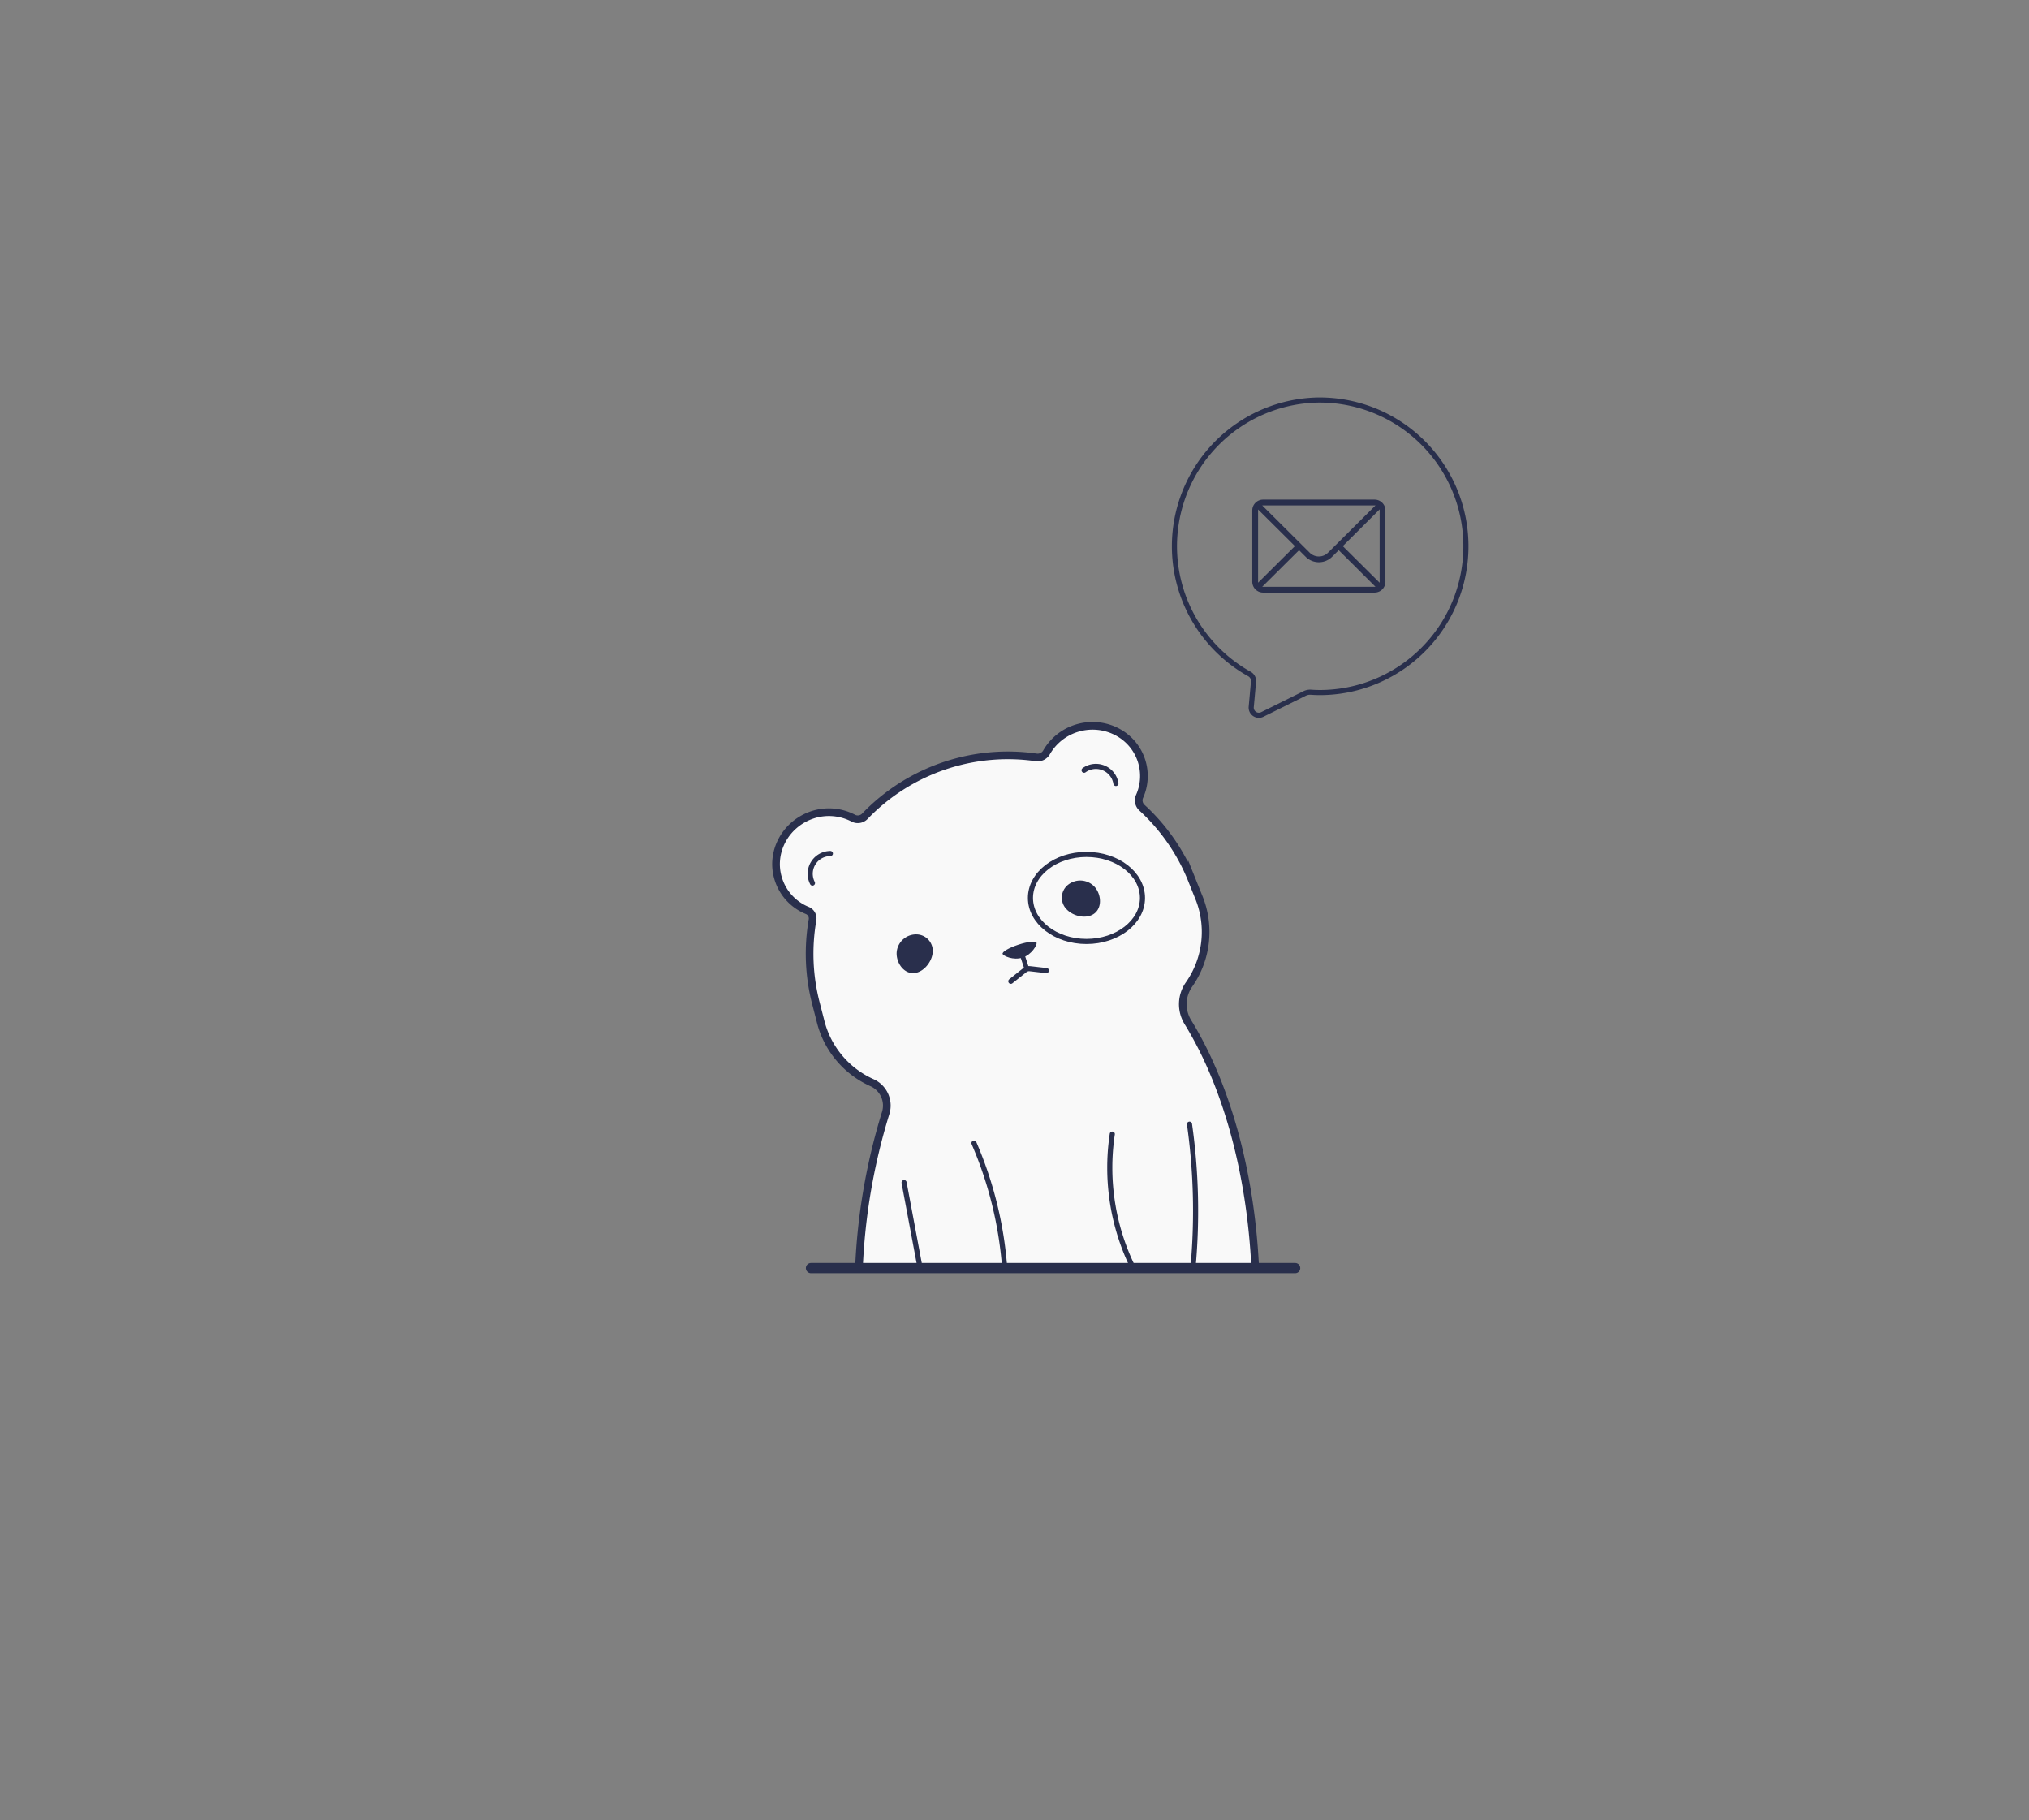 <svg id="Layer_1" data-name="Layer 1" xmlns="http://www.w3.org/2000/svg" viewBox="0 0 793.68 711.83"><rect x="0" y="0" width="793.68" height="711.83" fill="#808080" stroke="none"/><defs><style>.cls-1{fill:#f9f9f9;stroke-width:3px;}.cls-1,.cls-2,.cls-3,.cls-5,.cls-6,.cls-7{stroke:#292f4c;stroke-miterlimit:10;}.cls-2,.cls-3,.cls-5,.cls-6{fill:none;}.cls-2,.cls-3{stroke-width:2px;}.cls-3,.cls-6{stroke-linecap:round;}.cls-4,.cls-7{fill:#292f4c;}.cls-5{stroke-width:1.83px;}.cls-6{stroke-width:4px;}</style></defs><title>Artboard 13 copy 10</title><path class="cls-1" d="M315.77,356.06a3.37,3.37,0,0,1,2.07,3.69,77.24,77.24,0,0,0,1.32,32.6l1.88,7.3a35.76,35.76,0,0,0,20.13,23.8,9.81,9.81,0,0,1,5.23,12A238.72,238.72,0,0,0,336,495.93H491c-1.79-38.26-11.61-72.25-26.31-96.13a13.42,13.42,0,0,1,.39-14.73,35.8,35.8,0,0,0,3.92-34l-2.81-7a77.23,77.23,0,0,0-19.53-28.23,3.86,3.86,0,0,1-.88-4.43,19.49,19.49,0,0,0,.71-14c-3.42-10.43-14.89-16-25.6-12.52a20.65,20.65,0,0,0-11.5,9.31,4,4,0,0,1-4.06,2,77.6,77.6,0,0,0-67,23,3.81,3.81,0,0,1-4.51.79,20.61,20.61,0,0,0-16.07-1.31C307,322.3,301.11,333.61,304.54,344A19.61,19.61,0,0,0,315.77,356.06Z"/><path class="cls-2" d="M515.22,156.44a57.21,57.21,0,0,0-26.45,107.17,3.11,3.11,0,0,1,1.56,3l-.9,10a3,3,0,0,0,4.35,2.8l16.55-8.21a4.88,4.88,0,0,1,2.51-.48c1.25.09,2.51.13,3.78.13a57.21,57.21,0,1,0-1.4-114.41Z"/><path class="cls-3" d="M424.06,301.22a7.92,7.92,0,0,1,12.45,5.18"/><path class="cls-3" d="M324.81,333.8a7.92,7.92,0,0,0-7,11.55"/><path class="cls-4" d="M364.8,372.88c-.52,3.86-4.14,7.94-8,7.68s-6.51-4.75-6-8.61a7.64,7.64,0,0,1,7.94-6.52A6.47,6.47,0,0,1,364.8,372.88Z"/><path class="cls-4" d="M405.47,368.69c.26.79-1.79,4.59-5.45,5.8s-7.57-.65-7.83-1.44,2.51-2.4,6.17-3.6S405.21,367.9,405.47,368.69Z"/><line class="cls-5" x1="399.98" y1="373.8" x2="401.6" y2="378.74"/><path class="cls-3" d="M395.41,383.76l5.45-4.34a2.72,2.72,0,0,1,2-.58c2.1.23,4.47.53,6.45.72"/><ellipse class="cls-2" cx="424.99" cy="351.17" rx="21.91" ry="17.02"/><path class="cls-4" d="M417.27,355.66c2.71,2.8,8,3.94,11,1.44s2.42-7.69-.29-10.48a7.64,7.64,0,0,0-10.26-.55A6.47,6.47,0,0,0,417.27,355.66Z"/><line class="cls-6" x1="317.23" y1="495.93" x2="506.62" y2="495.93"/><path class="cls-3" d="M381,447.06a151,151,0,0,1,12,48.79"/><path class="cls-3" d="M353.65,462.5,360,496.34"/><path class="cls-3" d="M435.09,443.53a88.6,88.6,0,0,0,8.29,52.6"/><path class="cls-3" d="M465.29,439.64a242.51,242.51,0,0,1,1.36,56.22"/><path class="cls-7" d="M537.7,195.88H494.08a3.74,3.74,0,0,0-3.73,3.73v27.91a3.74,3.74,0,0,0,3.73,3.73H537.7a3.74,3.74,0,0,0,3.73-3.73V199.61A3.74,3.74,0,0,0,537.7,195.88Zm1.57,1.27-19.44,19.34a5.57,5.57,0,0,1-7.88,0l-17.86-17.77-1.58-1.57Zm-47.65.89,15.62,15.53-15.62,15.52Zm.9,31.95,15.62-15.52,2.93,2.91a6.83,6.83,0,0,0,9.66,0l2.93-2.92L539.27,230Zm47.65-.89-15.62-15.52L540.17,198Z"/></svg>